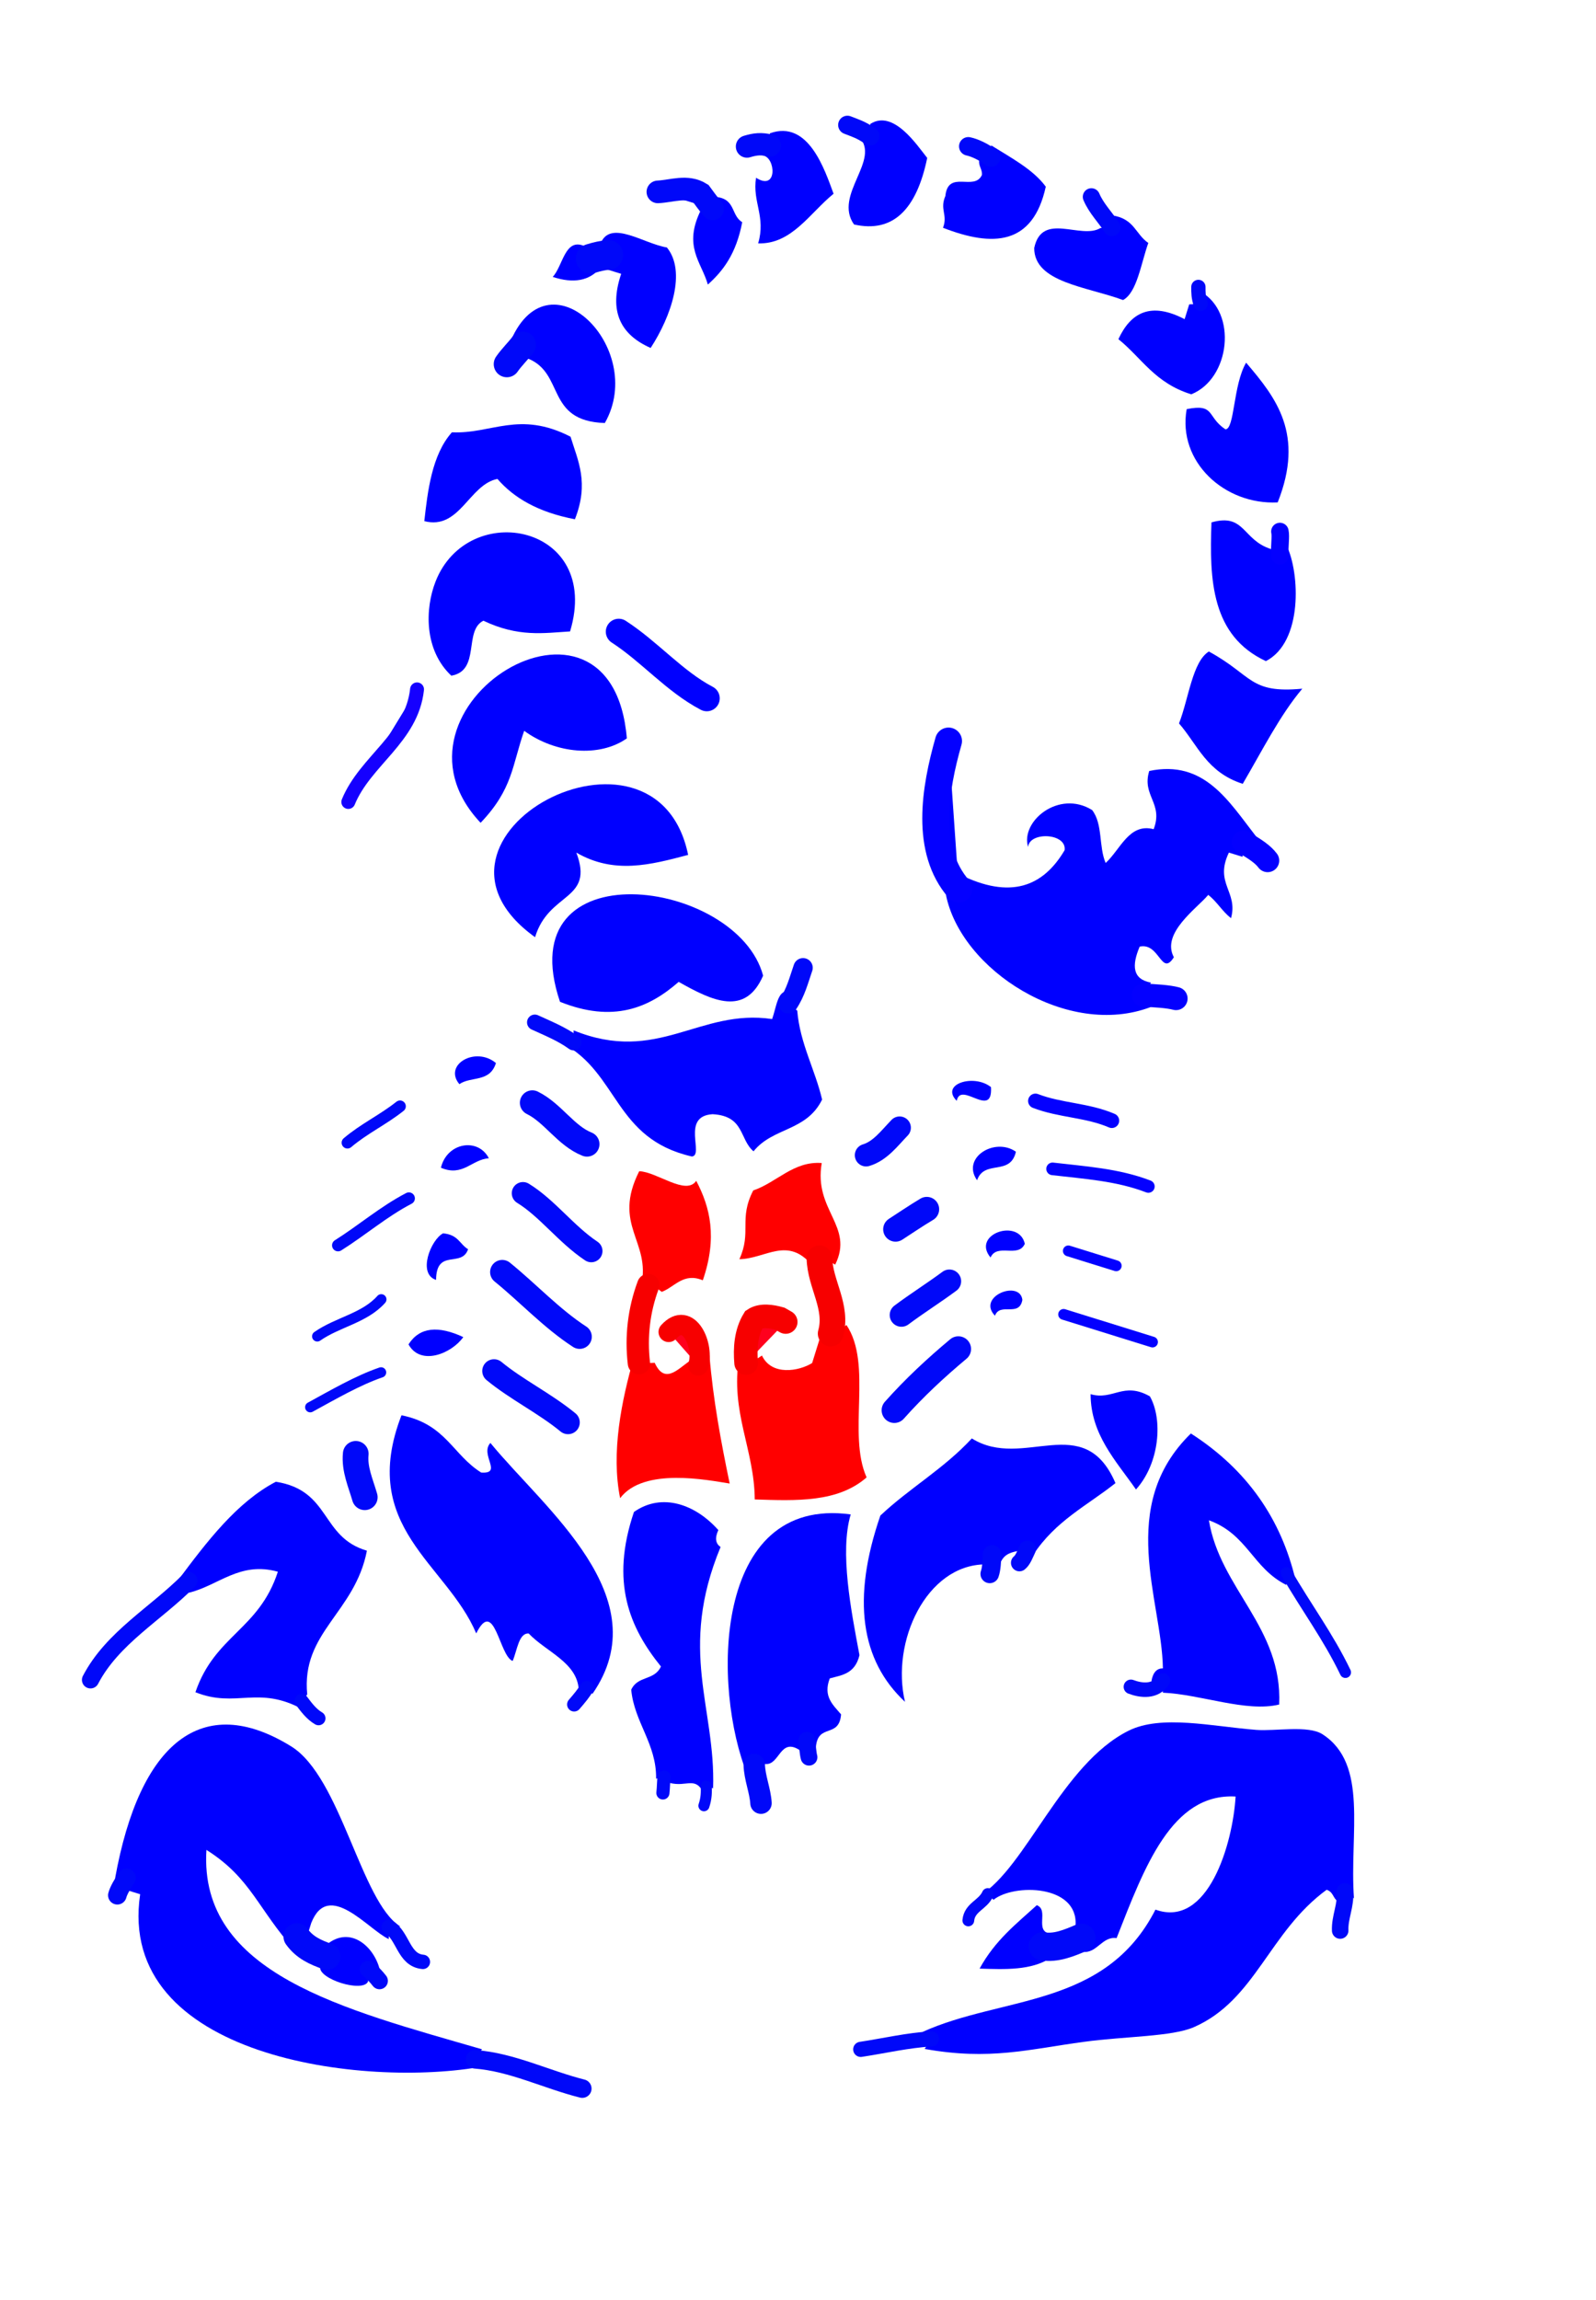<?xml version="1.0"?><svg width="182.426" height="262.747" xmlns="http://www.w3.org/2000/svg">
 <title>Scorp all blue</title>
 <g>
  <title>Layer 1</title>
  <g id="svg_1">
   <path clip-rule="evenodd" d="m111.608,16.968c2.633,0.694 5.426,1.214 7.368,2.657c0.584,6.832 -3.697,8.401 -9.824,7.972c0.104,-1.589 -1.003,-1.868 -0.819,-3.543c-0.606,-3.018 3.017,-1.46 3.275,-3.543c-0.156,-0.717 -0.821,-0.883 -0.819,-1.772l1.228,-0.443l-0.409,-1.329z" fill-rule="evenodd" id="svg_2" fill="#0000ff" transform="rotate(17.27, 113.649, 22.316)"/>
   <path clip-rule="evenodd" d="m97.745,14.912c2.019,-2.413 5.824,0.733 7.368,1.772c0.587,5.95 -1.155,9.38 -5.731,9.744c-3.299,-2.526 0.811,-8.006 -2.456,-9.744l1.227,-0.443l-0.409,-1.329l0,0z" fill-rule="evenodd" id="svg_3" fill="#0000ff" transform="rotate(17.27, 101.073, 20.225)"/>
   <path clip-rule="evenodd" d="m125.832,24.042c2.575,-0.424 3.2,1.261 4.912,1.772c-0.098,2.551 0.446,5.798 -0.819,7.086c-4.426,-0.232 -10.296,1.101 -11.461,-2.657c-0.409,-4.28 4.81,-2.471 6.549,-4.429l1.228,-0.443l-0.409,-1.329z" fill-rule="evenodd" id="svg_4" fill="#0000ff" transform="rotate(17.27, 124.609, 28.463)"/>
   <path clip-rule="evenodd" d="m86.077,16.31c3.749,-2.84 7.256,2.16 9.005,4.429c-1.945,2.915 -2.852,6.953 -6.549,7.972c-0.047,-3.199 -2.042,-4.288 -2.456,-7.086c2.87,0.779 1.427,-2.92 0,-2.657l0.409,-1.329l-0.409,-1.329z" fill-rule="evenodd" id="svg_5" fill="#0000ff" transform="rotate(17.27, 90.58, 22.084)"/>
   <path clip-rule="evenodd" d="m135.592,32.65c4.747,0.998 6.183,8.489 2.456,11.515c-4.37,0.003 -6.626,-2.279 -9.824,-3.543c0.444,-3.359 2.289,-5.2 6.549,-4.429c0,-0.591 0,-1.181 0,-1.772l1.228,-0.443l-0.409,-1.329z" fill-rule="evenodd" id="svg_6" fill="#0000ff" transform="rotate(17.27, 134.194, 38.406)"/>
   <path clip-rule="evenodd" d="m79.96,22.741c2.612,-0.759 2.532,1.394 4.093,1.772c0.418,3.701 -0.458,6.001 -1.637,7.972c-1.463,-2.256 -4.048,-3.297 -3.275,-7.972l1.228,-0.443l-0.409,-1.329z" fill-rule="evenodd" id="svg_7" fill="#0000ff" transform="rotate(17.27, 81.579, 27.534)"/>
   <path clip-rule="evenodd" d="m140.158,41.595c4.48,2.828 8.824,5.805 8.187,14.173c-5.712,2.094 -12.333,-1.03 -13.099,-7.086c2.949,-1.605 2.412,0.157 4.912,0.886c1.018,-0.311 -0.675,-5.106 0,-7.972z" fill-rule="evenodd" id="svg_8" fill="#0000ff" transform="rotate(17.27, 141.826, 49.006)"/>
   <path clip-rule="evenodd" d="m67.271,29.05c0.287,-2.937 4.719,-1.391 7.368,-1.772c2.966,1.963 2.803,7.387 1.637,11.515c-3.706,-0.42 -5.839,-2.54 -5.731,-7.086c-0.819,0 -1.637,0 -2.456,0l0.409,-1.624l-1.228,-1.034z" fill-rule="evenodd" id="svg_9" fill="#0000ff" transform="rotate(17.27, 72.164, 32.999)"/>
   <path clip-rule="evenodd" d="m67.246,29.187l1.393,0.62c-0.744,1.852 -2.417,2.7 -4.912,2.657c0.756,-1.544 -0.029,-4.755 2.456,-4.429l1.063,1.152z" fill-rule="evenodd" id="svg_10" fill="#0000ff" transform="rotate(17.27, 66.182, 30.238)"/>
   <path clip-rule="evenodd" d="m145.348,61.22c2.341,2.504 5.05,9.94 1.637,13.287c-6.791,-0.92 -8.916,-6.889 -10.643,-13.287c3.328,-2.179 3.953,0.86 7.368,0.886l1.228,0.443l0.409,-1.329z" fill-rule="evenodd" id="svg_11" fill="#0000ff" transform="rotate(17.27, 142.47, 67.471)"/>
   <path clip-rule="evenodd" d="m57.962,41.35c0.844,-11.848 15.231,-4.315 13.099,5.315c-6.59,1.815 -6.02,-4.116 -10.643,-4.429l-0.955,-1.329l-1.501,0.443z" fill-rule="evenodd" id="svg_12" fill="#0000ff" transform="rotate(17.27, 64.619, 41.145)"/>
   <path clip-rule="evenodd" d="m63.384,48.007c1.619,2.381 3.606,4.365 3.275,8.858c-4.265,0.481 -7.397,-0.264 -9.824,-1.772c-2.912,1.573 -2.367,6.888 -6.549,7.086c-0.644,-3.34 -1.433,-7.504 0,-10.629c4.4,-1.144 6.589,-4.681 13.099,-3.543z" fill-rule="evenodd" id="svg_13" fill="#0000ff" transform="rotate(17.27, 58.087, 54.98)"/>
   <path clip-rule="evenodd" d="m135.964,75.704c5.619,1.123 5.841,3.234 11.461,0.886c-1.543,3.646 -2.286,8.156 -3.275,12.401c-4.332,-0.039 -6.226,-2.712 -9.005,-4.429c0.22,-3.007 -0.634,-7.182 0.819,-8.858z" fill-rule="evenodd" id="svg_14" fill="#0000ff" transform="rotate(17.27, 141.258, 82.347)"/>
   <path clip-rule="evenodd" d="m65.557,69.709c-2.831,1.071 -5.424,2.399 -9.824,1.772c-1.84,1.773 1.406,5.528 -1.637,7.086c-3.862,-1.881 -5.155,-6.426 -4.912,-9.744c0.743,-10.179 16.26,-11.874 16.373,0.886z" fill-rule="evenodd" id="svg_15" fill="#0000ff" transform="rotate(17.27, 57.356, 69.615)"/>
   <path clip-rule="evenodd" d="m110.155,104.566c6.409,1.03 9.533,-1.495 10.643,-6.201c-0.341,-1.967 -4.49,-0.85 -4.093,0.886c-1.729,-2.507 1.383,-7.327 5.731,-6.201c1.663,1.153 1.954,3.789 3.275,5.315c1.161,-1.991 1.209,-5.187 4.093,-5.315c0.206,-3.176 -2.46,-3.246 -2.456,-6.201c5.614,-3.117 9.664,0.583 13.917,3.543l-1.228,1.034l0.409,1.624c-0.546,0 -1.092,0 -1.637,0c-0.572,3.866 2.363,3.938 2.456,7.086c-1.212,-0.462 -2.064,-1.311 -3.275,-1.772c-0.775,1.87 -3.874,5.779 -1.637,7.972c-0.697,2.599 -2.062,-1.152 -4.093,0c-0.231,2.316 0.298,3.81 2.456,3.543l-0.409,1.624l1.228,1.034c-8.004,6.304 -22.019,2.422 -26.197,-5.315l1.228,-1.034l-0.409,-1.624z" fill-rule="evenodd" id="svg_16" fill="#0000ff" transform="rotate(17.27, 125.3, 100.678)"/>
   <path clip-rule="evenodd" d="m71.029,81.4c-2.342,3.031 -7.234,4.094 -11.461,2.657c-0.152,4.185 0.748,6.71 -1.637,11.515c-15.927,-8.977 5.363,-33.281 13.099,-14.173z" fill-rule="evenodd" id="svg_17" fill="#0000ff" transform="rotate(17.27, 61.595, 84.916)"/>
   <path clip-rule="evenodd" d="m77.825,94.372c-3.765,2.356 -7.402,4.65 -12.28,3.543c3.632,4.655 -1.682,5.178 -1.637,10.629c-18.666,-6.216 5.097,-30.172 13.917,-14.173z" fill-rule="evenodd" id="svg_18" fill="#0000ff" transform="rotate(17.27, 67.383, 98.753)"/>
   <path clip-rule="evenodd" d="m87.079,107.808c-0.556,5.079 -4.678,4.479 -9.005,3.543c-2.395,3.905 -5.795,6.721 -12.28,6.201c-10.938,-15.076 15.148,-19.493 21.285,-9.744z" fill-rule="evenodd" id="svg_19" fill="#0000ff" transform="rotate(17.27, 75.111, 110.12)"/>
   <path clip-rule="evenodd" d="m112.996,123.569c1.311,3.486 -3.536,0.308 -3.275,2.657c-2.419,-1.278 0.973,-3.567 3.275,-2.657z" fill-rule="evenodd" id="svg_20" fill="#0000ff" transform="rotate(17.27, 111.054, 124.794)"/>
   <path clip-rule="evenodd" d="m115.581,130.859c0.216,2.891 -3.178,1.878 -3.275,4.429c-2.508,-1.92 0.465,-5.331 3.275,-4.429z" fill-rule="evenodd" id="svg_21" fill="#0000ff" transform="rotate(17.27, 113.476, 133)"/>
   <path clip-rule="evenodd" d="m56.294,120.755c-0.005,2.356 -2.278,2.26 -3.275,3.543c-2.439,-1.57 0.472,-4.719 3.275,-3.543z" fill-rule="evenodd" id="svg_22" fill="#0000ff" transform="rotate(17.27, 54.2, 122.396)"/>
   <path clip-rule="evenodd" d="m93.538,150.39c4.22,3.404 3.775,11.858 7.368,15.944c-2.286,3.727 -6.892,4.944 -11.461,6.201c-1.749,-5.49 -5.644,-8.657 -6.549,-15.058l1.461,0.314l0.995,-1.2c1.754,1.912 4.573,0.454 5.731,-0.886c0,-1.477 -0.001,-2.954 0,-4.429l1.501,0.443l0.955,-1.329z" fill-rule="evenodd" id="svg_23" fill="#ff0000" transform="rotate(17.27, 91.9, 161.463)"/>
   <path clip-rule="evenodd" d="m95.445,142.636l-0.994,1.202c-3.709,-2.435 -5.326,0.83 -8.187,1.772c0.438,-3.427 -1.462,-4.324 -0.819,-7.972c2.287,-1.658 3.396,-4.594 6.549,-5.315c0.703,5.468 5.691,5.747 4.912,10.629l-1.462,-0.316z" fill-rule="evenodd" id="svg_24" fill="#ff0000" transform="rotate(17.27, 91.15, 138.967)"/>
   <path clip-rule="evenodd" d="m116.982,141.437c-0.226,1.824 -3.051,0.833 -3.275,2.657c-2.912,-1.877 1.754,-5.307 3.275,-2.657z" fill-rule="evenodd" id="svg_25" fill="#0000ff" transform="rotate(17.27, 114.877, 142.281)"/>
   <path clip-rule="evenodd" d="m116.645,147.969c0.251,2.043 -2.366,0.983 -2.456,2.657c-2.685,-1.475 1.496,-4.806 2.456,-2.657z" fill-rule="evenodd" id="svg_26" fill="#0000ff" transform="rotate(17.27, 114.982, 148.946)"/>
   <path clip-rule="evenodd" d="m55.714,131.558c-1.82,0.687 -2.195,2.94 -4.912,2.657c-0.196,-2.979 3.041,-4.579 4.912,-2.657z" fill-rule="evenodd" id="svg_27" fill="#0000ff" transform="rotate(17.27, 53.253, 132.482)"/>
   <path clip-rule="evenodd" d="m129.972,158.688c2.189,2.054 3.344,6.926 1.637,10.629c-3.178,-2.468 -6.801,-4.453 -8.187,-8.858c2.682,-0.05 3.129,-2.52 6.549,-1.772z" fill-rule="evenodd" id="svg_28" fill="#0000ff" transform="rotate(17.27, 127.926, 163.933)"/>
   <path clip-rule="evenodd" d="m49.808,141.145c1.71,-0.376 2.167,0.607 3.275,0.886c-0.07,2.285 -3.505,0.932 -2.456,4.429c-2.244,-0.018 -1.944,-4.179 -0.819,-5.315z" fill-rule="evenodd" id="svg_29" fill="#0000ff" transform="rotate(17.27, 51.014, 143.759)"/>
   <path clip-rule="evenodd" d="m112.396,178.44c-6.424,2.056 -7.677,11.674 -4.093,17.716c-6.234,-2.999 -9.315,-9.41 -9.005,-19.487c2.28,-4.029 5.323,-7.232 7.368,-11.515c6.707,1.767 11.242,-6.958 17.192,0c-2.314,3.402 -5.257,6.123 -6.549,10.629l-0.819,-0.443l-0.819,0.443c-0.729,0.392 -1.465,0.778 -1.637,1.772l-1.228,-0.443l-0.409,1.329z" fill-rule="evenodd" id="svg_30" fill="#0000ff" transform="rotate(17.27, 111.567, 179.287)"/>
   <path clip-rule="evenodd" d="m52.598,151.833c-0.712,2.196 -3.664,4.633 -5.731,2.657c0.62,-2.282 2.612,-3.078 5.731,-2.657z" fill-rule="evenodd" id="svg_31" fill="#0000ff" transform="rotate(17.27, 49.733, 153.47)"/>
   <path clip-rule="evenodd" d="m90.139,203.592c-6.695,-8.091 -13.371,-29.237 2.456,-31.888c0.05,4.472 3.309,10.489 5.731,15.058c0.138,2.217 -1.258,2.773 -2.456,3.543c-0.139,2.217 1.257,2.773 2.456,3.543c0.608,2.726 -2.247,1.702 -1.637,4.429l-1.228,-0.443l-0.409,1.329c-2.629,-0.778 -1.698,2.297 -3.275,2.657l-1.228,0.443l-0.409,1.329z" fill-rule="evenodd" id="svg_32" fill="#0000ff" transform="rotate(17.27, 90.594, 187.648)"/>
   <path clip-rule="evenodd" d="m70.307,189.656c-1.109,-2.934 -4.855,-3.015 -7.368,-4.429c-1.111,0.274 -0.68,2.217 -0.819,3.543c-1.636,-0.076 -4.159,-6.381 -4.912,-1.772c-5.607,-6.631 -16.487,-7.555 -15.555,-21.259c5.135,-0.538 6.912,2.559 10.643,3.543c2.451,-0.583 -0.783,-1.894 0,-3.543c8.156,5.38 23.679,11.128 19.648,23.916l-0.819,-0.443l-0.819,0.443z" fill-rule="evenodd" id="svg_33" fill="#0000ff" transform="rotate(17.27, 57.1, 177.666)"/>
   <path clip-rule="evenodd" d="m13.17,221.619c-1.939,-15.674 3.181,-23.347 14.736,-20.373c6.486,1.67 12.879,14.579 18.011,15.945l-1.228,0.442l0.409,1.329c-2.513,-0.314 -8.616,-4.488 -9.005,0.886c0,0.295 0,0.59 0,0.886l-1.111,1.075l0.292,1.582c-5.483,-3.247 -7.242,-6.404 -13.099,-7.972c3.355,13.789 20.448,12.715 36.84,12.401l-0.409,1.329l1.228,0.443c-12.332,6.52 -40.506,11.548 -43.389,-7.087c-0.546,0 -1.092,0 -1.637,0l-0.409,-1.328l-1.228,0.442l0,0z" fill-rule="evenodd" id="svg_34" fill="#0000ff" transform="rotate(17.27, 36.3, 218.057)"/>
   <path clip-rule="evenodd" d="m37.325,224.377l-0.409,-1.329c1.866,-2.78 5.085,-1.416 6.549,0.886l-1.228,0.443l0.409,1.329c-0.111,1.458 -5.62,1.458 -5.731,0l0.409,-1.329z" fill-rule="evenodd" id="svg_35" fill="#0000ff" transform="rotate(17.27, 40.19, 224.149)"/>
   <path clip-rule="evenodd" d="m65.173,122.009c10.362,0.878 12.941,-6.666 21.285,-7.972c0.068,-1.402 -0.394,-3.379 0.819,-3.543l0.409,1.329l1.228,0.443c1.413,3.49 3.924,5.793 5.731,8.858c-0.639,4.034 -4.422,4.665 -5.731,7.972c-1.966,-0.826 -2.168,-3.56 -5.731,-2.657c-3.412,1.29 0.501,4.742 -0.819,5.315c-9.113,0.706 -10.801,-6.62 -18.011,-7.972l1.228,-0.443l-0.409,-1.329z" fill-rule="evenodd" id="svg_36" fill="#0000ff" transform="rotate(17.27, 79.5, 121.147)"/>
   <path clip-rule="evenodd" d="m78.37,154.194c1.908,4.727 4.194,9.043 6.549,13.287c-2.512,0.373 -9.95,1.115 -11.461,5.315c-2.543,-4.654 -3.161,-10.624 -3.275,-15.945l1.228,0.443l1.228,-0.443c2.03,2.279 2.916,-0.6 4.093,-1.771l1.228,0.443l0.409,-1.329l0,0z" fill-rule="evenodd" id="svg_37" fill="#ff0000" transform="rotate(17.27, 77.551, 163.496)"/>
   <path clip-rule="evenodd" d="m76.439,147.061l-1.228,0.443c-0.408,-5.17 -5.235,-5.557 -4.093,-12.401c1.957,-0.539 5.939,1.112 6.549,-0.886c2.413,2.408 4.246,5.444 4.093,10.629c-2.389,-0.223 -2.825,1.668 -4.093,2.657l-1.228,-0.443z" fill-rule="evenodd" id="svg_38" fill="#ff0000" transform="rotate(17.27, 76.356, 140.861)"/>
   <path clip-rule="evenodd" d="m146.956,178.902c-4.266,-0.701 -5.937,-4.207 -10.643,-4.429c3.539,7.094 11.691,9.199 13.917,17.716c-3.339,1.997 -8.94,1.547 -13.099,2.657l-0.409,-1.329l-1.228,0.443c-0.134,-1.03 0.18,-1.576 0.819,-1.772c-2.427,-7.404 -10.58,-16.089 -4.912,-26.574c7.393,2.04 12.745,6.286 16.373,12.401l-1.228,-0.443l0.409,1.329z" fill-rule="evenodd" id="svg_39" fill="#0000ff" transform="rotate(17.27, 139.834, 180.229)"/>
   <path clip-rule="evenodd" d="m85.395,203.168c-1.56,-1.66 -2.057,-0.098 -4.093,0l-0.819,-0.443l-0.819,0.443c-1.117,-3.812 -4.287,-5.401 -5.731,-8.858c0.24,-1.806 2.215,-1.737 2.456,-3.543c-4.723,-3.158 -8.402,-7.444 -8.187,-15.944c2.397,-3.113 6.48,-2.909 9.824,-0.886c-0.134,1.029 0.18,1.575 0.819,1.772c-1.165,12.775 4.933,17.692 7.368,26.574l-0.819,0l0,0.886z" fill-rule="evenodd" id="svg_40" fill="#0000ff" transform="rotate(17.27, 77.204, 187.807)"/>
   <path clip-rule="evenodd" d="m112.697,222.638c4.095,-4.615 4.497,-17.139 10.643,-23.03c3.018,-2.897 8.978,-3.306 13.917,-4.429c2.116,-0.482 5.5,-2.292 7.368,-1.772c6.07,1.687 6.282,9.857 9.005,16.83l-1.228,-0.443l-0.409,1.329c-0.664,-0.168 -0.817,-0.889 -1.637,-0.886c-4.867,6.554 -4.009,14.444 -9.824,19.487c-2.061,1.786 -7.155,3.313 -11.461,5.315c-5.858,2.721 -9.667,5.262 -17.192,6.201l0.408,-1.329l-1.226,-0.443c7.48,-6.669 19.149,-8.806 21.285,-21.259c6.384,0.291 6.213,-9.823 4.912,-15.058c-7.087,1.78 -7.544,10.734 -8.187,19.487c-1.67,0.26 -1.605,2.396 -3.275,2.657l-0.574,-1.506l-1.063,-1.152c-1.09,-4.551 -8.178,-2.468 -9.824,0l-0.819,-0.443l-0.819,0.443z" fill-rule="evenodd" id="svg_41" fill="#0000ff" transform="rotate(17.27, 132.346, 217.278)"/>
   <path clip-rule="evenodd" d="m119.259,221.622l1.228,1.034c-1.697,2.002 -4.539,2.765 -7.368,3.543c0.734,-3.634 2.503,-6.148 4.093,-8.858c1.546,0.097 0.567,2.928 2.456,2.657l-0.409,1.624z" fill-rule="evenodd" id="svg_42" fill="#0000ff" transform="rotate(17.27, 116.802, 221.769)"/>
   <path clip-rule="evenodd" d="m20.245,183.622c1.881,-5.345 3.819,-10.632 7.368,-14.173c6.318,-0.933 6.73,4.527 12.28,4.429c0.797,7.216 -4.426,11.122 -1.637,17.716l-0.409,0.886l0.409,0.886c-5.7,-1.148 -7.274,2.168 -12.28,1.772c0.185,-6.886 4.821,-8.956 4.912,-15.944c-4.519,0.129 -6.013,3.532 -9.005,5.315l-0.409,-1.329l-1.228,0.443z" fill-rule="evenodd" id="svg_43" fill="#0000ff" transform="rotate(17.27, 30.109, 182.255)"/>
   <g id="svg_44">
    <path clip-rule="evenodd" d="m110.551,17.136c0.722,-0.07 1.83,0.075 2.865,0.443" fill="#0000ff" fill-rule="evenodd" stroke="#0008f9" stroke-linecap="round" stroke-width="2.121" id="svg_45" transform="rotate(17.27, 111.984, 17.35)"/>
    <path clip-rule="evenodd" d="m99.597,15.139c-1.156,-0.399 -2.113,-0.383 -2.865,-0.443" fill="#0000ff" fill-rule="evenodd" stroke="#0008f9" stroke-linecap="round" stroke-width="2.121" id="svg_46" transform="rotate(17.27, 98.166, 14.916)"/>
    <path clip-rule="evenodd" d="m127.554,25.569c-1.081,-0.919 -2.332,-1.542 -3.275,-2.657" fill="#0000ff" fill-rule="evenodd" stroke="#0008f9" stroke-linecap="round" stroke-width="1.964" id="svg_47" transform="rotate(17.27, 125.916, 24.24)"/>
    <path clip-rule="evenodd" d="m85.458,17.126c0.801,-0.543 1.455,-0.829 2.456,-0.886" fill="#0000ff" fill-rule="evenodd" stroke="#0008f9" stroke-linecap="round" stroke-width="2.55" id="svg_48" transform="rotate(17.27, 86.686, 16.682)"/>
    <path clip-rule="evenodd" d="m137.516,34.635c-0.449,-0.591 -0.639,-1.181 -0.819,-1.772" fill="#0000ff" fill-rule="evenodd" stroke="#0008f9" stroke-linecap="round" stroke-width="1.633" id="svg_49" transform="rotate(17.27, 137.105, 33.748)"/>
    <path clip-rule="evenodd" d="m75.256,22.926c1.521,-0.557 2.967,-1.749 4.734,-1.284c0.347,0.252 1.059,0.807 1.816,1.284" fill="#0000ff" fill-rule="evenodd" stroke="#0008f9" stroke-linecap="round" stroke-width="2.586" id="svg_50" transform="rotate(17.27, 78.529, 22.23)"/>
    <path clip-rule="evenodd" d="m69.421,28.837c-0.568,0.224 -1.172,0.57 -1.802,1.004" fill="#0000ff" fill-rule="evenodd" stroke="#0008f9" stroke-linecap="round" stroke-width="3.391" id="svg_51" transform="rotate(17.27, 68.519, 29.338)"/>
    <path clip-rule="evenodd" d="m145.882,60.785c0.303,0.527 0.422,1.591 0.819,2.657" fill="#0000ff" fill-rule="evenodd" stroke="#0400ff" stroke-linecap="round" stroke-width="2" id="svg_52" transform="rotate(17.27, 146.291, 62.113)"/>
    <path clip-rule="evenodd" d="m58.305,41.823c0.277,-0.886 0.763,-1.772 1.091,-2.657" fill="#0000ff" fill-rule="evenodd" stroke="#0008f9" stroke-linecap="round" stroke-width="3" id="svg_53" transform="rotate(17.27, 58.85, 40.494)"/>
    <path clip-rule="evenodd" d="m141.869,96.679c1.493,0.346 2.526,0.639 3.275,1.181" fill="#0000ff" fill-rule="evenodd" stroke="#0400ff" stroke-linecap="round" stroke-width="2.646" id="svg_54" transform="rotate(17.27, 143.506, 97.269)"/>
    <path clip-rule="evenodd" d="m134.395,113.517c-0.92,0.037 -2.363,0.394 -3.684,0.738" fill="#0000ff" fill-rule="evenodd" stroke="#0400ff" stroke-linecap="round" stroke-width="2.646" id="svg_55" transform="rotate(17.27, 132.553, 113.885)"/>
    <path clip-rule="evenodd" d="m112.076,101.012c-5.048,-3.109 -6.001,-10.079 -6.14,-15.796" fill="#0000ff" fill-rule="evenodd" stroke="#0400ff" stroke-linecap="round" stroke-width="3.079" id="svg_56" transform="rotate(17.27, 109.006, 93.113)"/>
    <path clip-rule="evenodd" d="m69.82,73.834c4.056,1.134 7.758,3.526 11.871,4.281" fill="#0000ff" fill-rule="evenodd" stroke="#0000ff" stroke-linecap="round" stroke-width="2.958" id="svg_57" transform="rotate(17.27, 75.756, 75.975)"/>
    <path clip-rule="evenodd" d="m118.222,127.129c3.041,0.203 5.944,-0.769 9.005,-0.443" fill="#0000ff" fill-rule="evenodd" stroke="#0400ff" stroke-linecap="round" stroke-width="1.681" id="svg_58" transform="rotate(17.27, 122.725, 126.889)"/>
    <path clip-rule="evenodd" d="m99.547,132.474c1.395,-0.935 1.98,-2.649 2.729,-4.134" fill="#0000ff" fill-rule="evenodd" stroke="#0008f9" stroke-linecap="round" stroke-width="2.574" id="svg_59" transform="rotate(17.27, 100.912, 130.406)"/>
    <path clip-rule="evenodd" d="m120.266,135.21c3.604,-0.671 7.289,-1.579 11.052,-1.329" fill="#0000ff" fill-rule="evenodd" stroke="#0400ff" stroke-linecap="round" stroke-width="1.44" id="svg_60" transform="rotate(17.27, 125.793, 134.525)"/>
    <path clip-rule="evenodd" d="m102.783,140.92c0.689,-0.818 1.709,-2.111 2.73,-3.246" fill="#0000ff" fill-rule="evenodd" stroke="#0008f9" stroke-linecap="round" stroke-width="2.828" id="svg_61" transform="rotate(17.27, 104.146, 139.297)"/>
    <path clip-rule="evenodd" d="m86.126,156.169c-0.638,-1.574 -1.054,-3.31 -0.628,-5.013c0.63,-0.771 1.826,-0.942 2.815,-0.969c0.246,0.054 0.491,0.108 0.736,0.162" fill="#ff001d" fill-rule="evenodd" stroke="#f70000" stroke-linecap="round" stroke-width="2.704" id="svg_62" transform="rotate(17.27, 87.186, 153.178)"/>
    <path clip-rule="evenodd" d="m96.194,151.976c-0.093,-3.186 -2.843,-5.04 -3.781,-7.845" fill="#ff001d" fill-rule="evenodd" stroke="#f70000" stroke-linecap="round" stroke-width="2.93" id="svg_63" transform="rotate(17.27, 94.305, 148.053)"/>
    <path clip-rule="evenodd" d="m121.984,143.762c1.91,0 3.82,0 5.731,0" fill="#0000ff" fill-rule="evenodd" stroke="#0400ff" stroke-linecap="round" stroke-width="1.238" id="svg_64" transform="rotate(17.27, 124.85, 143.762)"/>
    <path clip-rule="evenodd" d="m60.286,127.025c2.602,0.411 4.758,2.453 7.369,2.657" fill="#0000ff" fill-rule="evenodd" stroke="#0008f9" stroke-linecap="round" stroke-width="2.85" id="svg_65" transform="rotate(17.27, 63.971, 128.354)"/>
    <path clip-rule="evenodd" d="m103.731,150.965c1.317,-1.819 2.768,-3.505 4.093,-5.315" fill="#0000ff" fill-rule="evenodd" stroke="#0008f9" stroke-linecap="round" stroke-width="2.68" id="svg_66" transform="rotate(17.27, 105.777, 148.309)"/>
    <path clip-rule="evenodd" d="m121.333,151.743c3.547,0 7.095,0 10.643,0" fill="#0000ff" fill-rule="evenodd" stroke="#0400ff" stroke-linecap="round" stroke-width="1.232" id="svg_67" transform="rotate(17.27, 126.654, 151.742)"/>
    <path clip-rule="evenodd" d="m58.973,137.634c3.158,0.802 6.084,3.002 9.415,3.986" fill="#0000ff" fill-rule="evenodd" stroke="#0008f9" stroke-linecap="round" stroke-width="2.562" id="svg_68" transform="rotate(17.27, 63.68, 139.627)"/>
    <path clip-rule="evenodd" d="m103.427,162.046c1.41,-3.11 3.092,-6.04 4.912,-8.858" fill="#0000ff" fill-rule="evenodd" stroke="#0008f9" stroke-linecap="round" stroke-width="2.902" id="svg_69" transform="rotate(17.27, 105.883, 157.617)"/>
    <path clip-rule="evenodd" d="m56.51,146.809c3.501,1.395 6.973,3.4 10.643,4.429" fill="#0000ff" fill-rule="evenodd" stroke="#0008f9" stroke-linecap="round" stroke-width="2.776" id="svg_70" transform="rotate(17.27, 61.83, 149.023)"/>
    <path clip-rule="evenodd" d="m116.776,178.65c0.286,-0.418 0.312,-1.089 0.409,-1.772" fill="#0000ff" fill-rule="evenodd" stroke="#0008f9" stroke-linecap="round" stroke-width="1.937" id="svg_71" transform="rotate(17.27, 116.982, 177.764)"/>
    <path clip-rule="evenodd" d="m113.467,179.803c0.022,-0.576 -0.187,-1.434 -0.409,-2.214" fill="#0000ff" fill-rule="evenodd" stroke="#0008f9" stroke-linecap="round" stroke-width="2.121" id="svg_72" transform="rotate(17.27, 113.264, 178.695)"/>
    <path clip-rule="evenodd" d="m55.784,158.02c3.068,1.258 6.632,1.802 9.824,3.1" fill="#0000ff" fill-rule="evenodd" stroke="#0008f9" stroke-linecap="round" stroke-width="2.687" id="svg_73" transform="rotate(17.27, 60.697, 159.57)"/>
    <path clip-rule="evenodd" d="m92.753,200.674c-0.264,-0.418 -0.5,-1.089 -0.819,-1.772" fill="#0000ff" fill-rule="evenodd" stroke="#0008f9" stroke-linecap="round" stroke-width="1.915" id="svg_74" transform="rotate(17.27, 92.344, 199.789)"/>
    <path clip-rule="evenodd" d="m87.62,205.791c-0.508,-1.344 -1.558,-2.548 -2.047,-3.986" fill="#0000ff" fill-rule="evenodd" stroke="#0008f9" stroke-linecap="round" stroke-width="2.45" id="svg_75" transform="rotate(17.27, 86.598, 203.799)"/>
    <path clip-rule="evenodd" d="m65.936,194.9c0.374,-0.846 0.662,-1.57 0.819,-2.214" fill="#0000ff" fill-rule="evenodd" stroke="#0008f9" stroke-linecap="round" stroke-width="1.612" id="svg_76" transform="rotate(17.27, 66.346, 193.791)"/>
    <path clip-rule="evenodd" d="m42.407,170.79c-0.916,-1.392 -2.11,-2.716 -2.456,-4.429" fill="#0000ff" fill-rule="evenodd" stroke="#0008f9" stroke-linecap="round" stroke-width="2.937" id="svg_77" transform="rotate(17.27, 41.178, 168.574)"/>
    <path clip-rule="evenodd" d="m43.922,220.811c1.888,0.472 2.729,3.127 4.912,2.657" fill="#0000ff" fill-rule="evenodd" stroke="#0008f9" stroke-linecap="round" stroke-width="1.643" id="svg_78" transform="rotate(17.27, 46.379, 222.168)"/>
    <path clip-rule="evenodd" d="m33.668,221.814c1.237,0.946 2.624,1.083 3.976,1.139" fill="#0000ff" fill-rule="evenodd" stroke="#0008f9" stroke-linecap="round" stroke-width="3.047" id="svg_79" transform="rotate(17.27, 35.656, 222.383)"/>
    <path clip-rule="evenodd" d="m41.909,225.198c0.696,0.283 1.131,0.539 1.637,0.886" fill="#0000ff" fill-rule="evenodd" stroke="#0008f9" stroke-linecap="round" stroke-width="1.915" id="svg_80" transform="rotate(17.27, 42.728, 225.641)"/>
    <path clip-rule="evenodd" d="m54.095,237.165c4.127,-0.948 8.475,-0.209 12.689,-0.443" fill="#0000ff" fill-rule="evenodd" stroke="#0008f9" stroke-linecap="round" stroke-width="2.121" id="svg_81" transform="rotate(17.27, 60.44, 236.916)"/>
    <path clip-rule="evenodd" d="m13.731,216.637c-0.025,-0.576 0.187,-1.434 0.409,-2.214" fill="#0000ff" fill-rule="evenodd" stroke="#0008f9" stroke-linecap="round" stroke-width="2.121" id="svg_82" transform="rotate(17.27, 13.935, 215.529)"/>
    <path clip-rule="evenodd" d="m41.894,92.524c0.449,-5.088 4.763,-9.12 3.684,-14.615" fill="#0000ff" fill-rule="evenodd" stroke="#1500ff" stroke-linecap="round" stroke-width="1.59" id="svg_83" transform="rotate(17.27, 43.822, 85.217)"/>
    <path clip-rule="evenodd" d="m90.734,114.834c0.445,-1.477 0.366,-2.952 0.409,-4.429" fill="#0000ff" fill-rule="evenodd" stroke="#0008f9" stroke-linecap="round" stroke-width="2.214" id="svg_84" transform="rotate(17.27, 90.939, 112.619)"/>
    <path clip-rule="evenodd" d="m60.89,117.513c1.641,0.214 3.318,0.345 4.912,0.886" fill="#0000ff" fill-rule="evenodd" stroke="#0008f9" stroke-linecap="round" stroke-width="1.784" id="svg_85" transform="rotate(17.27, 63.346, 117.955)"/>
    <path clip-rule="evenodd" d="m40.465,131.35c1.339,-2.113 3.113,-3.711 4.503,-5.758" fill="#0000ff" fill-rule="evenodd" stroke="#0008f9" stroke-linecap="round" stroke-width="1.327" id="svg_86" transform="rotate(17.27, 42.717, 128.473)"/>
    <path clip-rule="evenodd" d="m74.381,155.704c-1.229,-2.759 -1.812,-5.79 -1.637,-8.858" fill="#ff001d" fill-rule="evenodd" stroke="#f70000" stroke-linecap="round" stroke-width="2.55" id="svg_87" transform="rotate(17.27, 73.547, 151.275)"/>
    <path clip-rule="evenodd" d="m76.119,152.787c1.447,-3.121 4.412,0.348 4.367,2.657" fill="#ff001d" fill-rule="evenodd" stroke="#f70000" stroke-linecap="round" stroke-width="2.314" id="svg_88" transform="rotate(17.27, 78.303, 153.494)"/>
    <path clip-rule="evenodd" d="m39.618,143.358c2.128,-2.486 3.815,-5.222 6.14,-7.529" fill="#0000ff" fill-rule="evenodd" stroke="#0008f9" stroke-linecap="round" stroke-width="1.37" id="svg_89" transform="rotate(17.27, 42.688, 139.594)"/>
    <path clip-rule="evenodd" d="m129.452,193.24c1.268,0.075 2.86,-0.236 3.275,-1.772" fill="#0000ff" fill-rule="evenodd" stroke="#0008f9" stroke-linecap="round" stroke-width="1.658" id="svg_90" transform="rotate(17.27, 131.09, 192.359)"/>
    <path clip-rule="evenodd" d="m155.32,189.803c-3.098,-3.331 -6.554,-5.827 -9.824,-8.858" fill="#0000ff" fill-rule="evenodd" stroke="#0008f9" stroke-linecap="round" stroke-width="1.28" id="svg_91" transform="rotate(17.27, 150.408, 185.375)"/>
    <path clip-rule="evenodd" d="m37.056,153.66c1.731,-2.241 4.548,-3.587 5.731,-6.201" fill="#0000ff" fill-rule="evenodd" stroke="#0008f9" stroke-linecap="round" stroke-width="1.19" id="svg_92" transform="rotate(17.27, 39.92, 150.561)"/>
    <path clip-rule="evenodd" d="m36.234,161.88c2.093,-2.156 4.246,-4.513 6.549,-6.201" fill="#0000ff" fill-rule="evenodd" stroke="#0008f9" stroke-linecap="round" stroke-width="1.176" id="svg_93" transform="rotate(17.27, 39.508, 158.779)"/>
    <path clip-rule="evenodd" d="m76.043,204.818c-0.147,-0.754 -0.32,-1.224 -0.409,-1.772" fill="#0000ff" fill-rule="evenodd" stroke="#0008f9" stroke-linecap="round" stroke-width="1.5" id="svg_94" transform="rotate(17.27, 75.838, 203.932)"/>
    <path clip-rule="evenodd" d="m80.798,206.287c0.023,-0.911 -0.187,-1.571 -0.409,-2.214" fill="#0000ff" fill-rule="evenodd" stroke="#0008f9" stroke-linecap="round" stroke-width="1.265" id="svg_95" transform="rotate(17.27, 80.594, 205.182)"/>
    <path clip-rule="evenodd" d="m153.862,220.537c-0.517,-1.431 -0.202,-3.022 -0.819,-4.429" fill="#0000ff" fill-rule="evenodd" stroke="#0008f9" stroke-linecap="round" stroke-width="1.886" id="svg_96" transform="rotate(17.27, 153.453, 218.322)"/>
    <path clip-rule="evenodd" d="m98.745,235.306c2.461,-1.193 4.777,-2.568 7.366,-3.543" fill="#0000ff" fill-rule="evenodd" stroke="#0008f9" stroke-linecap="round" stroke-width="1.732" id="svg_97" transform="rotate(17.27, 102.428, 233.533)"/>
    <path clip-rule="evenodd" d="m119.436,222.992c1.525,-0.21 2.761,-1.253 3.929,-2.244" fill="#0000ff" fill-rule="evenodd" stroke="#0008f9" stroke-linecap="round" stroke-width="3.229" id="svg_98" transform="rotate(17.27, 121.4, 221.871)"/>
    <path clip-rule="evenodd" d="m112.407,216.115c-0.165,1.367 -1.541,2.039 -1.228,3.543" fill="#0000ff" fill-rule="evenodd" stroke="#0008f9" stroke-linecap="round" stroke-width="1.342" id="svg_99" transform="rotate(17.27, 111.77, 217.889)"/>
    <path clip-rule="evenodd" d="m34.209,194.651c0.716,0.515 1.52,1.113 2.456,1.329" fill="#0000ff" fill-rule="evenodd" stroke="#0008f9" stroke-linecap="round" stroke-width="1.581" id="svg_100" transform="rotate(17.27, 35.435, 195.316)"/>
    <path clip-rule="evenodd" d="m12.282,193.332c0.961,-5.333 4.924,-9.446 7.368,-14.173" fill="#0000ff" fill-rule="evenodd" stroke="#0008f9" stroke-linecap="round" stroke-width="1.959" id="svg_101" transform="rotate(17.27, 15.967, 186.246)"/>
   </g>
  </g>
 </g>

</svg>
